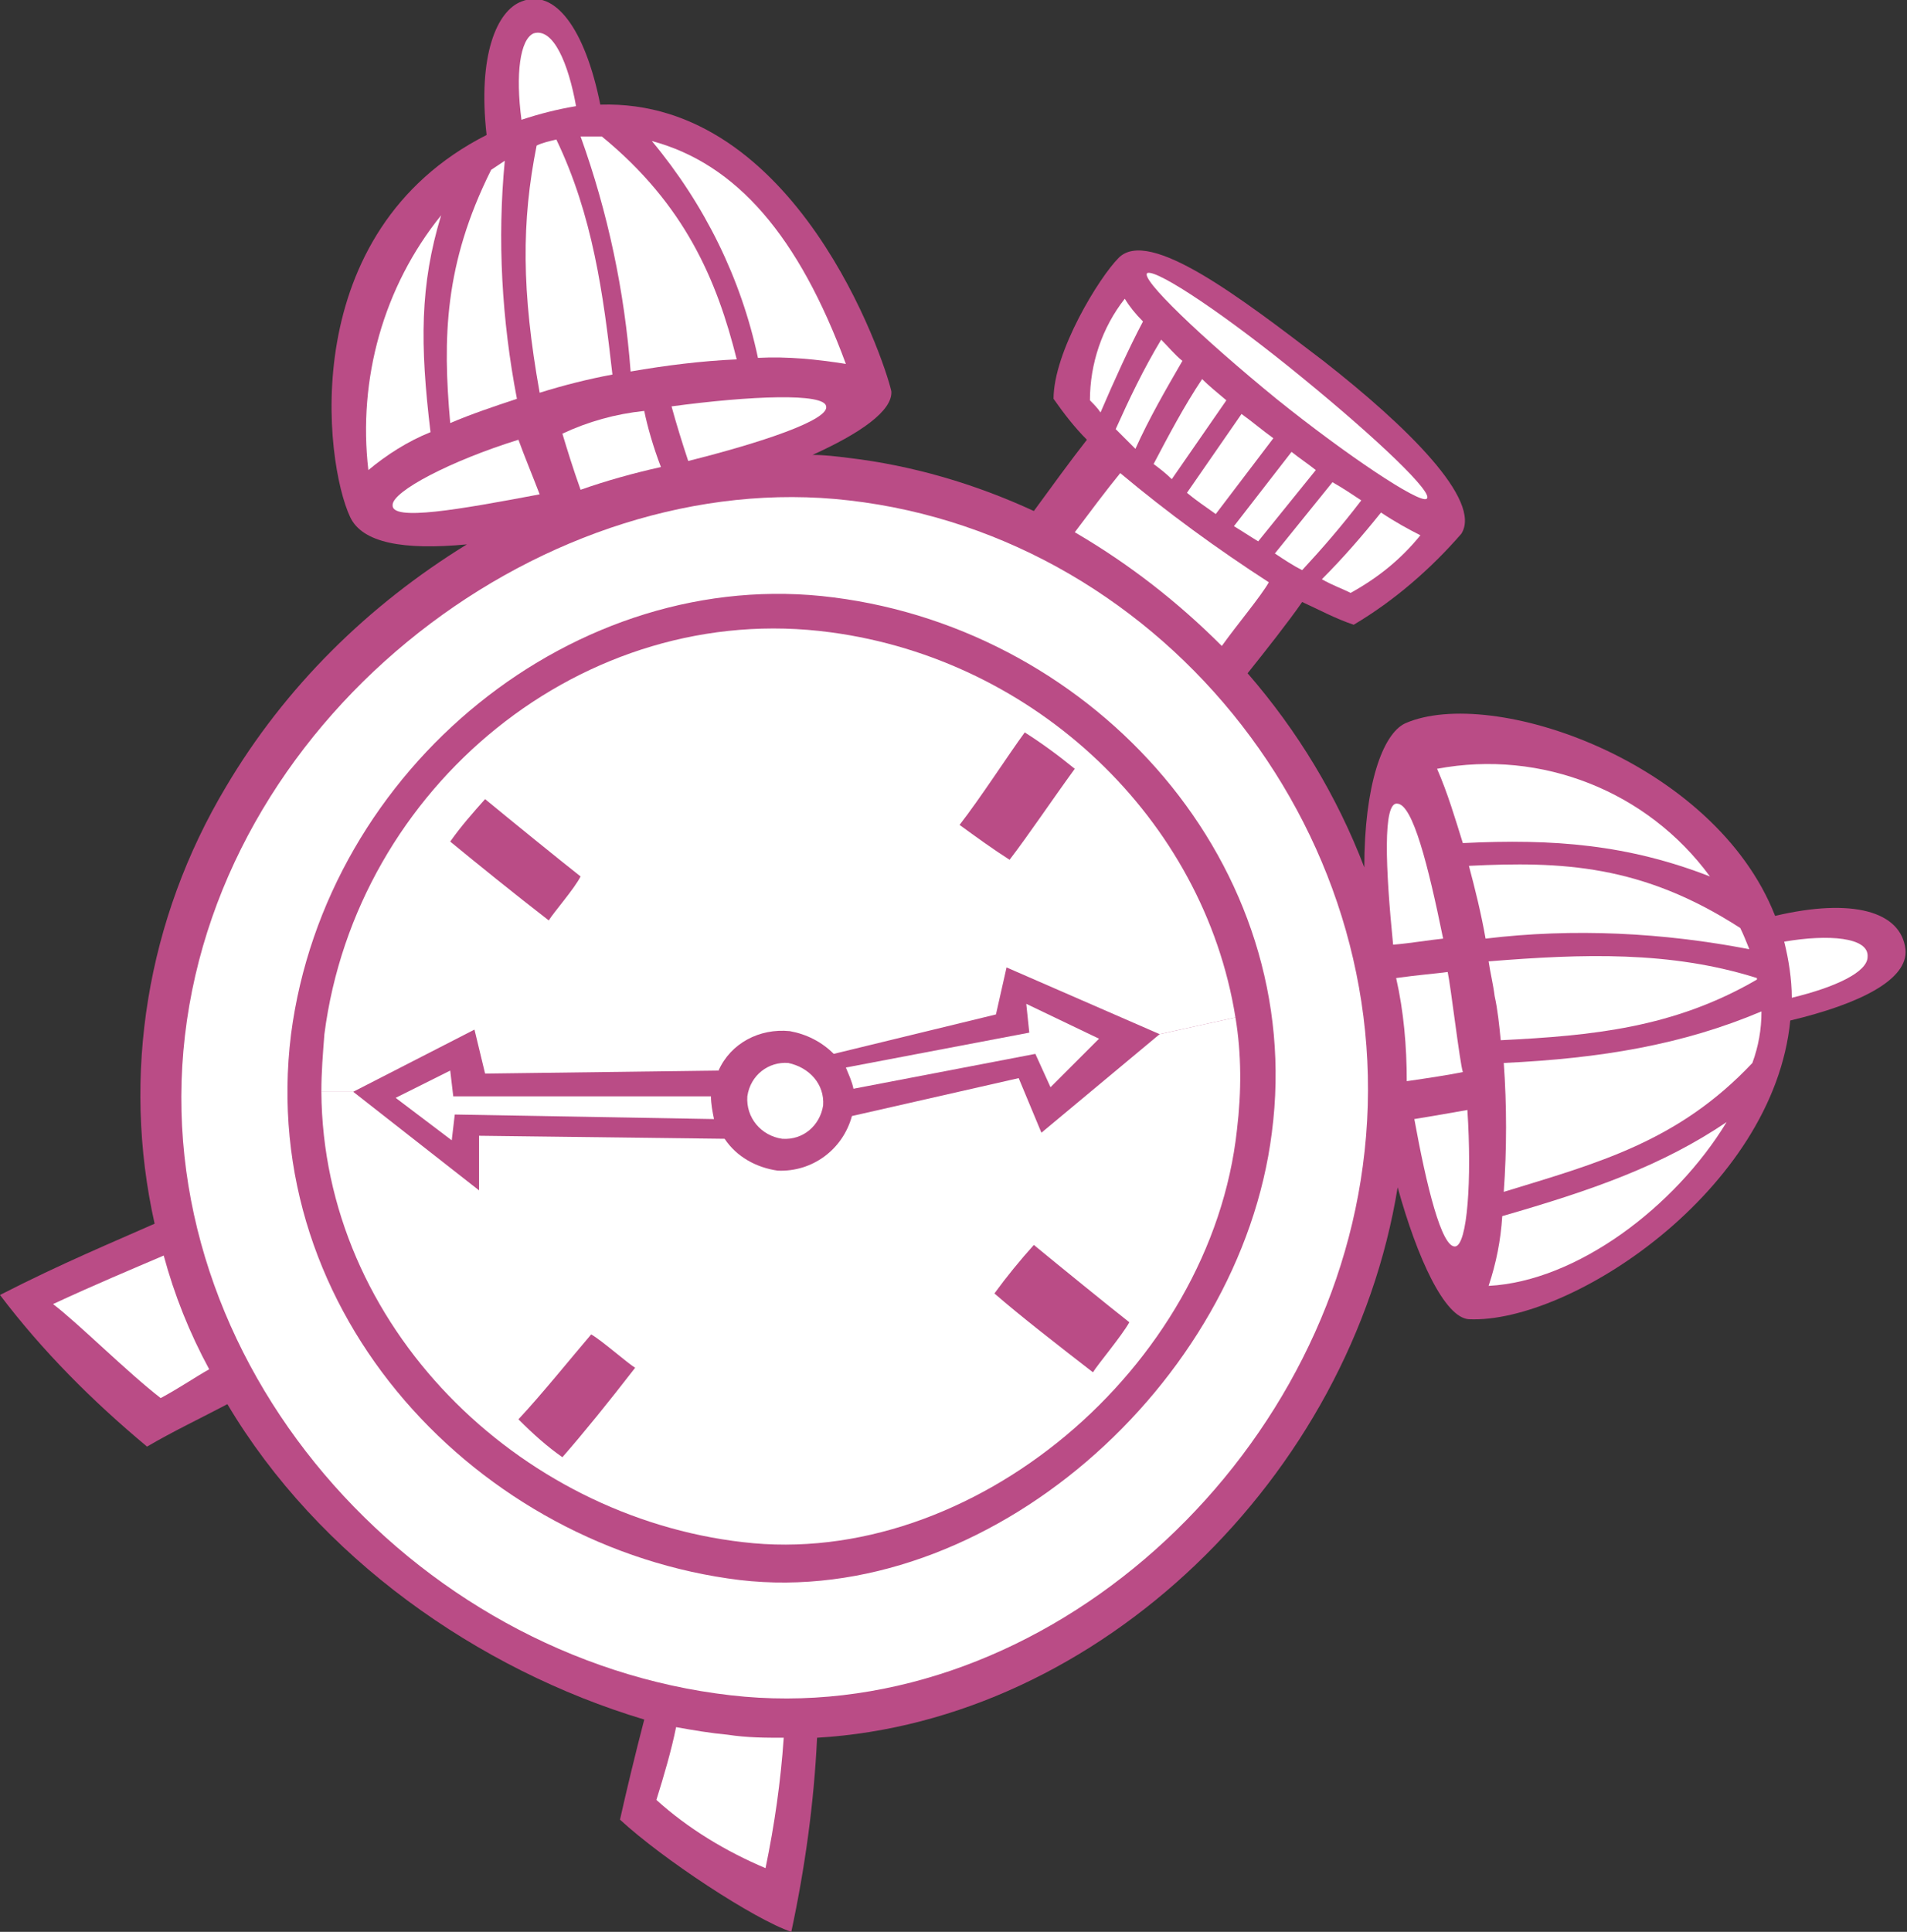<?xml version="1.0" encoding="utf-8"?>
<!-- Generator: Adobe Illustrator 27.5.0, SVG Export Plug-In . SVG Version: 6.00 Build 0)  -->
<svg version="1.1" id="Layer_1" xmlns="http://www.w3.org/2000/svg" xmlns:xlink="http://www.w3.org/1999/xlink" x="0px" y="0px"
	 viewBox="0 0 125.8 127.4" style="enable-background:new 0 0 125.8 127.4;" xml:space="preserve">
<rect x="0" y="0" width="125.8" height="127.4" fill="#333333" stroke="none"/>
<style type="text/css">
	.st0{fill-rule:evenodd;clip-rule:evenodd;fill:#BA4C86;}
	.st1{fill:#FFFFFF;}
</style>
<path id="Path_12763" class="st0" d="M14.9,51.9c3.9-6.6,9.4-12,15.9-16c-4.2,0.4-6.9-0.1-7.7-1.8c-1.7-3.6-3.6-18.8,9-25.2
	c-0.6-5.3,0.7-8.2,2.3-8.8c2.2-0.9,4.2,1.8,5.2,6.8c12.9-0.4,18.7,16.7,19.2,18.9c0.1,1.3-2.1,2.8-5.2,4.2c0.8,0,1.6,0.1,2.4,0.2
	c4.2,0.5,8.3,1.7,12.2,3.5c1.1-1.5,2.4-3.3,3.5-4.7c-0.8-0.8-1.5-1.7-2.2-2.7c0-3.1,3-8,4.3-9.3c2-2,8,2.6,13.5,6.8
	c5.5,4.3,10.5,9.2,9.1,11.4c-2,2.3-4.4,4.4-7.1,6c-1.2-0.4-2.3-1-3.4-1.5c-0.9,1.3-2.4,3.2-3.6,4.7c3.3,3.8,5.9,8.1,7.7,12.8
	c0-5.4,1.2-8.8,2.7-9.5c5.7-2.5,20.4,2.5,24.4,12.7c5.1-1.2,8.3-0.3,8.6,2.2c0.2,2-3,3.6-7.6,4.7C117,78.5,103.6,87.3,96.9,87
	c-1.6-0.1-3.4-4-4.7-8.7c-3.1,19.1-19.7,35.2-38.3,36.3c-0.2,4.3-0.8,8.6-1.7,12.8c-2.4-0.8-8.5-4.8-11.3-7.4c0.4-1.8,1-4.3,1.6-6.6
	c-11-3.3-21.5-10.7-27.5-20.8c-1.7,0.9-3.6,1.8-5.3,2.8c-3.6-3-6.9-6.3-9.7-10c4.1-2.1,7.5-3.5,10.2-4.7C8,70.9,9.7,60.6,14.9,51.9
	L14.9,51.9z"/>
<path id="Path_12764" class="st1" d="M123.2,63.1c0,1-2.1,2-5,2.7c0-1.2-0.2-2.5-0.5-3.7C120.6,61.6,123.3,61.8,123.2,63.1z"/>
<path id="Path_12765" class="st1" d="M113.9,74c-3.4,5.6-9.9,10.5-15.7,10.8c0.5-1.5,0.8-3,0.9-4.6C105,78.5,109.6,76.9,113.9,74z"
	/>
<path id="Path_12766" class="st1" d="M116.2,66.7c0,1.2-0.2,2.3-0.6,3.4c-4.9,5.2-10.2,6.6-16.4,8.5c0.2-2.8,0.2-5.7,0-8.5
	C105.6,69.8,111,68.9,116.2,66.7z"/>
<path id="Path_12767" class="st1" d="M115.9,64.5l0,0.1c-5.5,3.2-10.9,3.7-16.9,4c-0.1-1-0.2-2-0.4-2.9c-0.1-0.8-0.3-1.6-0.4-2.3
	C104.4,62.9,110.2,62.7,115.9,64.5z"/>
<path id="Path_12768" class="st1" d="M114.8,61.2c0.2,0.4,0.4,0.9,0.6,1.4c-5.7-1.1-11.6-1.4-17.4-0.7c-0.3-1.7-0.7-3.3-1.1-4.8
	C103,56.8,108.3,57,114.8,61.2z"/>
<path id="Path_12769" class="st1" d="M96.8,73.2c0.3,4.6,0,8.9-0.8,9c-0.9,0.1-1.9-4-2.7-8.4C94.5,73.6,95.7,73.4,96.8,73.2z"/>
<path id="Path_12770" class="st1" d="M94.8,50.7c6.9-1.3,13.9,1.5,18,7.1c-5.4-2.1-10.3-2.5-16.3-2.2C96,54,95.5,52.3,94.8,50.7z"/>
<path id="Path_12771" class="st1" d="M89.9,76.9c-2.7,20.3-21.8,37.2-41.7,34.9c-21-2.4-38.5-22-36-43.5S36.2,30.7,56,33
	C77,35.4,92.8,55.5,89.9,76.9z M48.8,104.2c16.3,1.9,33-12.9,35.1-29.5c2.3-17.6-11.6-33.1-28.9-35.3c-17-2.2-33.5,11.2-35.8,28.8
	C16.9,86.7,31.6,102.1,48.8,104.2L48.8,104.2z"/>
<path id="Path_12772" class="st1" d="M96.5,70.7c-1,0.2-2.3,0.4-3.7,0.6c0-2.3-0.2-4.6-0.7-6.8c1.4-0.2,2.7-0.3,3.4-0.4
	C95.7,65,96.3,70.1,96.5,70.7z"/>
<path id="Path_12773" class="st1" d="M51.7,114.6c-0.2,2.9-0.6,5.7-1.2,8.6c-2.6-1.1-5.1-2.6-7.2-4.5c0.5-1.6,1-3.3,1.3-4.8
	c1.1,0.2,2.3,0.4,3.4,0.5C49.3,114.6,50.5,114.6,51.7,114.6z"/>
<path id="Path_12774" class="st1" d="M81.6,74.5c-1.7,15.7-17.5,29-32.6,27.2C34.2,100,21.3,87.5,21.2,72l2.1,0l8.3,6.5l0-3.6
	l16.2,0.2c0.8,1.2,2.1,1.9,3.5,2.1c2.3,0.1,4.3-1.4,4.9-3.6l11-2.5l1.5,3.6l7.8-6.5l5-1.1C81.9,69.5,81.9,72,81.6,74.5z M72.1,90.5
	c0.3-0.5,1.9-2.4,2.4-3.3c-1.4-1.1-4.6-3.7-6.3-5.1c-0.9,1-1.8,2.1-2.6,3.2C67.2,86.7,69.9,88.8,72.1,90.5z M37.1,96.1
	c1.4-1.6,3.1-3.7,4.8-5.9c-0.5-0.3-2.2-1.8-2.9-2.2c-1.2,1.4-3.3,4-4.8,5.6C35.2,94.6,36.1,95.4,37.1,96.1L37.1,96.1z"/>
<path id="Path_12775" class="st1" d="M95.2,61.9c-1,0.1-2.1,0.3-3.3,0.4c-0.5-5-0.7-9.5,0.3-9.3C93.2,53.1,94.2,57,95.2,61.9z"/>
<path id="Path_12776" class="st1" d="M81.5,67.1l-5,1.1l-10.1-4.4l-0.7,3.1L55,69.5c-0.8-0.8-1.8-1.3-2.9-1.5
	c-2-0.2-3.9,0.8-4.7,2.6L32,70.8l-0.7-2.9l-8,4.1l-2.1,0c0-1.3,0.1-2.5,0.2-3.8c2.1-16.3,17.1-28.7,33.4-26.5
	C68.3,43.5,79.4,54,81.5,67.1z M66.6,56.7c1.3-1.7,2.7-3.8,4.3-6c-1.1-0.9-2.2-1.7-3.3-2.4c-1.1,1.5-2.9,4.3-4.3,6.1
	C64.4,55.2,65.5,56,66.6,56.7L66.6,56.7z M36.2,60.7c0.3-0.5,1.7-2.1,2.1-2.9c-1.4-1.1-4.6-3.7-6.3-5.1c-0.8,0.9-1.6,1.8-2.3,2.8
	C31.4,56.9,34,59,36.2,60.7z"/>
<path id="Path_12777" class="st1" d="M72.5,68.5l-3.2,3.2l-1-2.2l-12,2.3c-0.1-0.5-0.3-0.9-0.5-1.4l12.1-2.3l-0.2-1.9L72.5,68.5z"/>
<path id="Path_12778" class="st1" d="M93.7,35.3c-1.3,1.6-2.8,2.8-4.6,3.8c-0.6-0.3-1.2-0.5-1.9-0.9c1.4-1.4,2.7-2.9,3.9-4.4
	C92,34.4,92.9,34.9,93.7,35.3z"/>
<path id="Path_12779" class="st1" d="M85.9,24.9c4.9,4,8.8,7.7,8.2,8c-0.5,0.3-5.3-2.9-9.9-6.6c-4.9-4-9.1-8-8.5-8.3
	C76.4,17.8,80.9,20.8,85.9,24.9z"/>
<path id="Path_12780" class="st1" d="M89.8,33c-1.3,1.7-2.6,3.2-3.9,4.6c-0.6-0.3-1.2-0.7-1.8-1.1l3.8-4.7
	C88.6,32.2,89.2,32.6,89.8,33z"/>
<path id="Path_12781" class="st1" d="M83.7,38.4c-0.5,0.9-2.1,2.8-3.1,4.2c-2.9-2.9-6.1-5.4-9.7-7.5c0.9-1.2,2.1-2.8,3-3.9
	C77,33.8,80.3,36.2,83.7,38.4z"/>
<path id="Path_12782" class="st1" d="M54.3,72.9c-0.2,1.3-1.3,2.3-2.7,2.2c-1.4-0.2-2.4-1.4-2.3-2.8c0.2-1.4,1.4-2.3,2.7-2.2
	C53.4,70.4,54.4,71.5,54.3,72.9z"/>
<path id="Path_12783" class="st1" d="M86.8,31L83,35.7c-0.5-0.3-1.1-0.7-1.6-1l3.8-4.9C85.7,30.2,86.3,30.6,86.8,31z"/>
<path id="Path_12784" class="st1" d="M84,28.9l-3.8,5c-0.7-0.5-1.3-0.9-1.9-1.4l3.6-5.2C82.6,27.8,83.3,28.4,84,28.9z"/>
<path id="Path_12785" class="st1" d="M47.1,73.8L30,73.5l-0.2,1.7l-3.7-2.8l3.6-1.8l0.2,1.7l17,0C46.9,72.8,47,73.3,47.1,73.8z"/>
<path id="Path_12786" class="st1" d="M80.9,26.4l-3.6,5.2c-0.4-0.4-0.8-0.7-1.2-1c1-1.9,2-3.8,3.2-5.6
	C79.7,25.4,80.3,25.9,80.9,26.4z"/>
<path id="Path_12787" class="st1" d="M74.9,29.6c-0.5-0.5-0.9-0.9-1.3-1.3c0.9-2,1.8-3.9,3-5.9c0.5,0.5,0.9,1,1.4,1.4
	C76.9,25.7,75.8,27.6,74.9,29.6z"/>
<path id="Path_12788" class="st1" d="M72.6,27.2c-0.2-0.3-0.5-0.6-0.7-0.8c0-2.4,0.8-4.8,2.3-6.7c0.3,0.5,0.7,1,1.2,1.5
	C74.5,22.9,73.5,25.1,72.6,27.2z"/>
<path id="Path_12789" class="st1" d="M13.8,90.3c-0.9,0.5-1.9,1.2-3.2,1.9c-2.2-1.7-5.4-4.9-7.1-6.2c2.8-1.3,5.2-2.3,7.3-3.2
	C11.5,85.4,12.5,87.9,13.8,90.3z"/>
<path id="Path_12790" class="st1" d="M54.5,26.8c0.2,0.9-4.3,2.4-9.1,3.6c-0.4-1.2-0.8-2.5-1.1-3.6C49.5,26.1,54.4,25.9,54.5,26.8z"
	/>
<path id="Path_12791" class="st1" d="M55.8,24c-1.9-0.3-3.8-0.5-5.8-0.4c-1.1-5.2-3.5-10.1-7-14.3C48.6,10.8,52.7,15.6,55.8,24z"/>
<path id="Path_12792" class="st1" d="M43.6,30.8c-1.8,0.4-3.6,0.9-5.3,1.5c-0.5-1.4-0.9-2.7-1.2-3.7c1.7-0.8,3.5-1.3,5.4-1.5
	C42.7,28.1,43.1,29.5,43.6,30.8z"/>
<path id="Path_12793" class="st1" d="M48.6,23.7c-2.3,0.1-4.7,0.4-7,0.8C41.2,19.2,40.1,14,38.3,9c0.5,0,0.9,0,1.4,0
	C45.2,13.5,47.3,18.5,48.6,23.7z"/>
<path id="Path_12794" class="st1" d="M34.2,29c0.4,1.1,0.9,2.3,1.4,3.6c-5.3,1-9.8,1.8-9.7,0.7C25.9,32.4,29.7,30.4,34.2,29z"/>
<path id="Path_12795" class="st1" d="M40.4,24.7c-1.6,0.3-3.2,0.7-4.8,1.2c-1.2-6.7-1.2-11.3-0.2-16.3c0.4-0.2,0.9-0.3,1.3-0.4
	C39.1,14.2,39.8,19.4,40.4,24.7z"/>
<path id="Path_12796" class="st1" d="M34.1,26.3c-1.5,0.5-3,1-4.4,1.6c-0.5-5.6-0.4-10.5,2.7-16.7c0.3-0.2,0.6-0.4,0.9-0.6
	C32.8,15.8,33.1,21.1,34.1,26.3z"/>
<path id="Path_12797" class="st1" d="M28.4,28.5c-1.5,0.6-2.9,1.5-4.1,2.5c-0.7-6,1-12.1,4.8-16.8C27.7,18.8,27.7,22.7,28.4,28.5z"
	/>
<path id="Path_12798" class="st1" d="M38,7c-1.2,0.2-2.4,0.5-3.6,0.9c-0.4-3-0.1-5.3,0.8-5.7C36.5,1.8,37.5,4.2,38,7z"/>
</svg>
